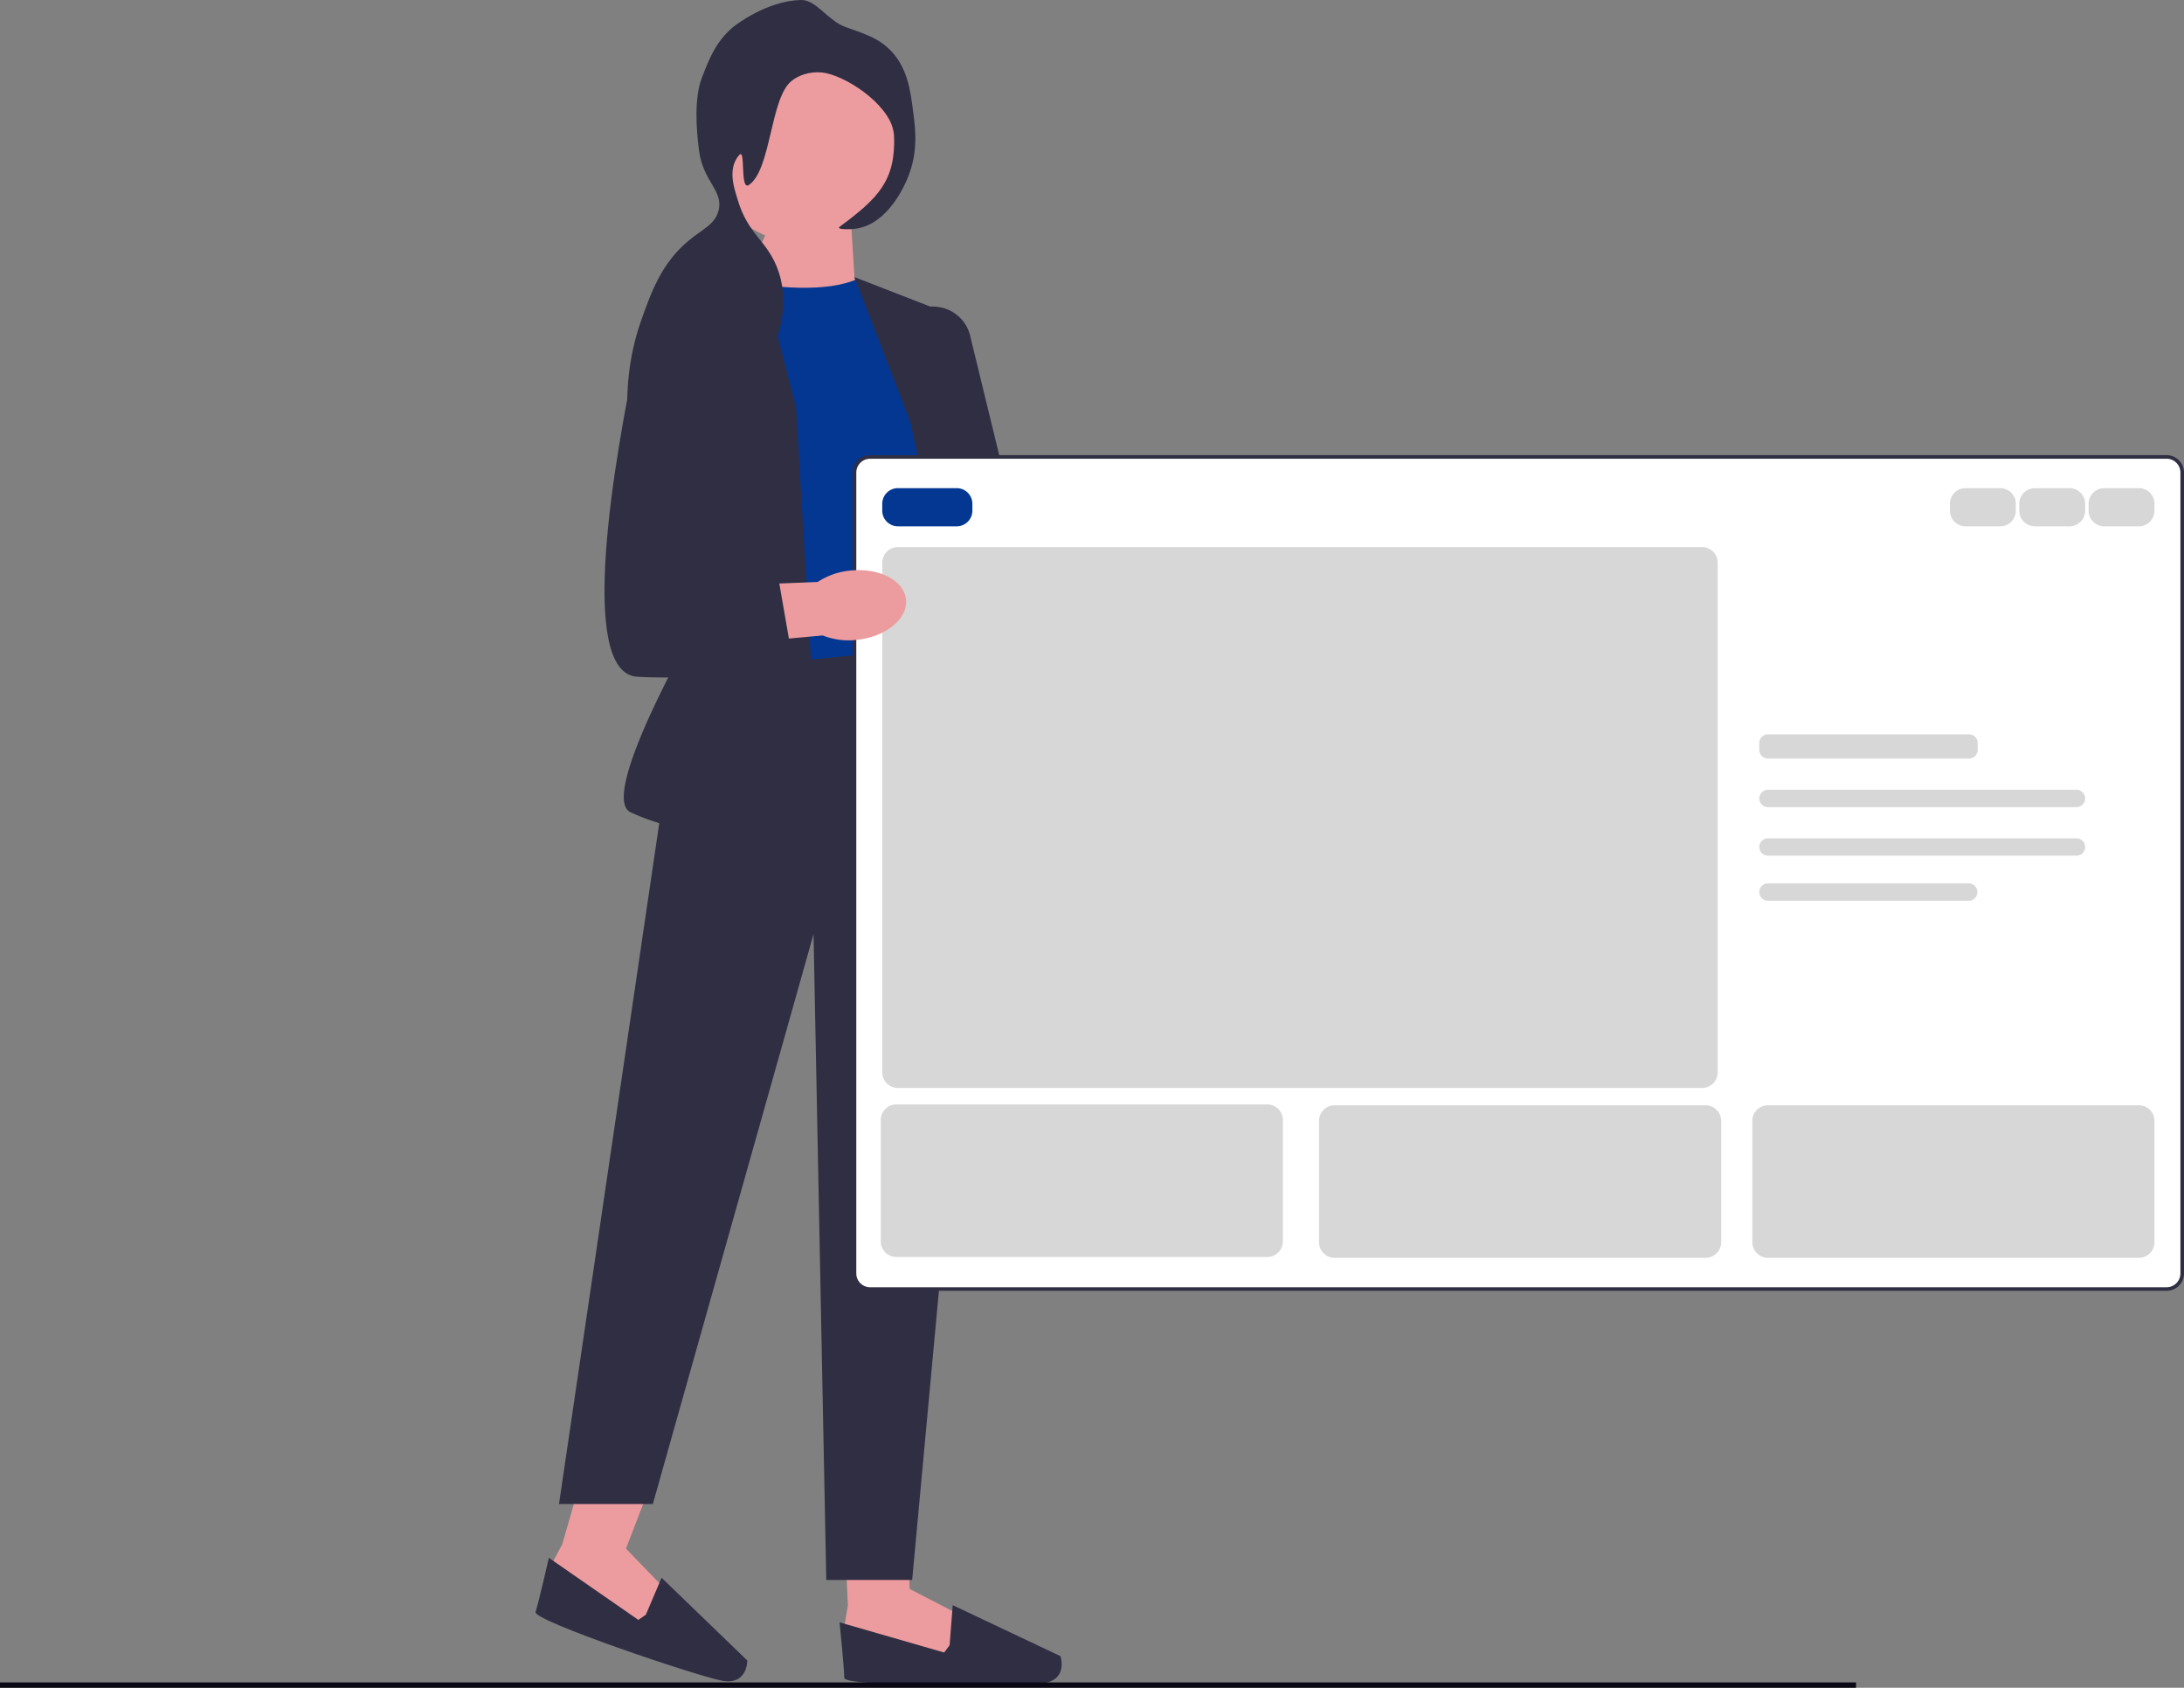 <svg xmlns="http://www.w3.org/2000/svg" width="611.205" height="472.271"><rect width="100%" height="100%" fill="#808080" stroke="none"/><path fill="#ec9c9f" d="M305.343 234.86c1.974 7.912-.67 15.334-5.9 16.584-5.229 1.244-11.069-4.159-13.043-12.07a19.56 19.56 0 0 1-.105-9.63l-7.927-33.63 16.471-3.36 6.066 33.508a19.9 19.9 0 0 1 4.438 8.605zM236.27 427.153l1.017 22.04-1.017 6.096 3.556 7.12 27.955 3.045 1.53-13.21-14.739-7.625-.43-12.455z"/><path fill="#2f2e43" d="m265.754 460.375-1.522 2.035-29.273-8.44s1.318 13.013 1.318 15.553 48.285 2.539 55.548 1.522 4.936-7.626 4.936-7.626l-30.133-14.263-.874 11.212z"/><path fill="#ec9c9f" d="m163.444 410.93-6.096 21.204-2.908 5.455 1.092 7.874 25.506 11.838 5.674-12.034-11.529-11.935 7.234-18.747z"/><path fill="#2f2e43" d="m180.737 451.838-2.095 1.44-25.039-17.361s-2.916 12.749-3.722 15.152 44.931 17.858 52.142 19.222 7.113-5.643 7.113-5.643l-23.984-23.156z"/><path fill="#ec9c9f" d="m238.244 63.265 1.07 17.33-32.37 1.643L216.965 59.4z"/><path fill="#043792" d="M240.135 78.003c-8.673 3.873-22.552 2.811-38.278 0l-2.456 108.957s49.196 9.893 66.112-8.357l-8.899-89.018-16.471-11.574v-.008z"/><path fill="#2f2e43" d="m260.17 181.27-69.457 6.865-34.27 232.719h26.26l44.97-159.463 3.563 180.712h24.037l20.473-221.22z"/><path fill="#2f2e43" d="M211.728 71.327 188.392 85.14a22.47 22.47 0 0 0-10.12 25.65l18.032 61.598s-29.364 50.454-19.825 54.9c21.445 10 53.446 7.565 53.446 7.565l-7.15-120.793zm27.398 6.217 26.387 10.247 6.232 76.112 17.45 61.32c-29.56 10.79-26.801 5.764-26.801 5.764l-4.898-105.807z"/><path fill="#2f2e43" d="m277.667 223.934-.09-.414-26.968-124.742c-.754-3.49.21-6.978 2.645-9.585s5.854-3.805 9.38-3.293a10.675 10.675 0 0 1 8.877 8.078L301.14 215.75l-23.472 8.19z"/><circle cx="224.199" cy="41.609" r="26.26" fill="#ec9c9f"/><path fill="#2f2e43" d="M236.692 7.581c5.787 2.035 9.095 3.195 12.124 6.119 5.123 4.935 5.967 11.528 6.75 17.654.619 4.793 1.41 10.986-1.4 18.07-.957 2.418-5.607 13.178-14.498 14.542-1.748.263-5.847.339-4.664-.535 10.94-8.078 15.605-12.953 15.22-25.393-.24-7.731-12.055-16.08-19.07-17.58-2.954-.632-6.887-.052-9.713 2.261-5.9 4.838-5.644 24.858-11.86 29.04-2.555 1.718-.852-10.39-2.653-8.432-3.556 3.873-1.273 9.81-.632 12.071 3.029 10.723 8.74 11.77 11.701 20.933 3.195 9.886-.828 19.191-1.778 21.4-1.658 3.842-4.506 10.428-11.008 13.592-8.259 4.016-14.77-1.213-18.604 3.27-2.148 2.502-.987 5.154-4.86 12.946-1.266 2.539-1.9 3.812-2.457 3.767-2.652-.21-6.94-21.43 0-41.186 2.916-8.289 5.764-16.412 13.412-22.764 4.047-3.36 7.437-4.566 8.402-8.491 1.379-5.607-4.348-7.995-5.493-16.834-.784-6.043-1.334-14.693.799-20.231 2.019-5.237 3.767-9.78 8.348-13.895 1.1-.987 9.977-7.716 19.396-7.904 4.332-.09 7.52 5.825 12.545 7.588h-.007z"/><path fill="#fff" d="M606.34 360.7H243.505a4.37 4.37 0 0 1-4.365-4.366V132.23a4.37 4.37 0 0 1 4.365-4.365H606.34a4.37 4.37 0 0 1 4.366 4.365v224.103a4.37 4.37 0 0 1-4.366 4.365"/><path fill="none" stroke="#2f2e43" stroke-miterlimit="10" d="M606.34 360.7H243.505a4.37 4.37 0 0 1-4.365-4.366V132.23a4.37 4.37 0 0 1 4.365-4.365H606.34a4.37 4.37 0 0 1 4.366 4.365v224.103a4.37 4.37 0 0 1-4.366 4.365Z"/><path fill="#043792" d="M267.76 147.268h-16.493a4.37 4.37 0 0 1-4.365-4.365v-1.94a4.37 4.37 0 0 1 4.365-4.366h16.493a4.37 4.37 0 0 1 4.365 4.365v1.94a4.37 4.37 0 0 1-4.365 4.366"/><path fill="#d7d7d7" d="M559.772 147.268h-9.701a4.37 4.37 0 0 1-4.366-4.365v-1.94a4.37 4.37 0 0 1 4.366-4.366h9.701a4.37 4.37 0 0 1 4.366 4.365v1.94a4.37 4.37 0 0 1-4.366 4.366m-64.999 58.209a2.43 2.43 0 0 0-2.426 2.425v1.94a2.43 2.43 0 0 0 2.426 2.426h56.268a2.43 2.43 0 0 0 2.425-2.425v-1.94a2.43 2.43 0 0 0-2.425-2.426zm-18.433 98.954H251.267a4.37 4.37 0 0 1-4.365-4.365V157.455a4.37 4.37 0 0 1 4.365-4.366H476.34a4.37 4.37 0 0 1 4.366 4.366v142.61a4.37 4.37 0 0 1-4.366 4.366m.97 47.537H373.505a4.37 4.37 0 0 1-4.365-4.365v-33.955a4.37 4.37 0 0 1 4.365-4.366H477.31a4.37 4.37 0 0 1 4.366 4.366v33.955a4.37 4.37 0 0 1-4.366 4.365m-122.654-.238H250.85a4.37 4.37 0 0 1-4.365-4.365V313.41a4.37 4.37 0 0 1 4.365-4.366h103.806a4.37 4.37 0 0 1 4.365 4.366v33.955a4.37 4.37 0 0 1-4.365 4.365m243.922-42.448a4.37 4.37 0 0 1 4.365 4.366v33.955a4.37 4.37 0 0 1-4.365 4.365H494.773a4.37 4.37 0 0 1-4.366-4.365v-33.955a4.37 4.37 0 0 1 4.366-4.366m0-88.282c-1.338 0-2.426 1.087-2.426 2.424s1.088 2.426 2.426 2.426h86.342c1.338 0 2.426-1.088 2.426-2.426S582.453 221 581.115 221zm0 13.581c-1.338 0-2.426 1.088-2.426 2.425s1.088 2.426 2.426 2.426h86.342c1.338 0 2.426-1.088 2.426-2.426s-1.088-2.425-2.426-2.425zm0 12.612c-1.338 0-2.426 1.088-2.426 2.425s1.088 2.426 2.426 2.426h56.268a2.427 2.427 0 0 0 0-4.851m28.134-99.925h-9.701a4.37 4.37 0 0 1-4.366-4.365v-1.94a4.37 4.37 0 0 1 4.366-4.366h9.701a4.37 4.37 0 0 1 4.366 4.365v1.94a4.37 4.37 0 0 1-4.366 4.366m19.403 0h-9.702a4.37 4.37 0 0 1-4.365-4.365v-1.94a4.37 4.37 0 0 1 4.365-4.366h9.702a4.37 4.37 0 0 1 4.365 4.365v1.94a4.37 4.37 0 0 1-4.365 4.366"/><path fill="#ec9c9f" d="M237.965 159.66c8.108-.851 15.093 2.796 15.598 8.153s-5.66 10.384-13.774 11.235c-3.24.384-6.51-.038-9.555-1.236l-34.405 3.165-1.032-16.78 34.028-1.342a19.95 19.95 0 0 1 9.14-3.202z"/><path fill="#2f2e43" d="M196.048 85.93c-8.326-1.175-16.14 4.303-17.873 12.531-6.036 28.716-16.879 89.878.143 90.902 22.258 1.334 43.62-4.008 43.62-4.008l-5.342-30.713-17.36-1.778 10.21-47.765c1.936-9.072-4.22-17.88-13.406-19.169z"/><path fill="none" stroke="#090814" stroke-miterlimit="10" stroke-width="1.5" d="M0 471.521h519.426"/></svg>